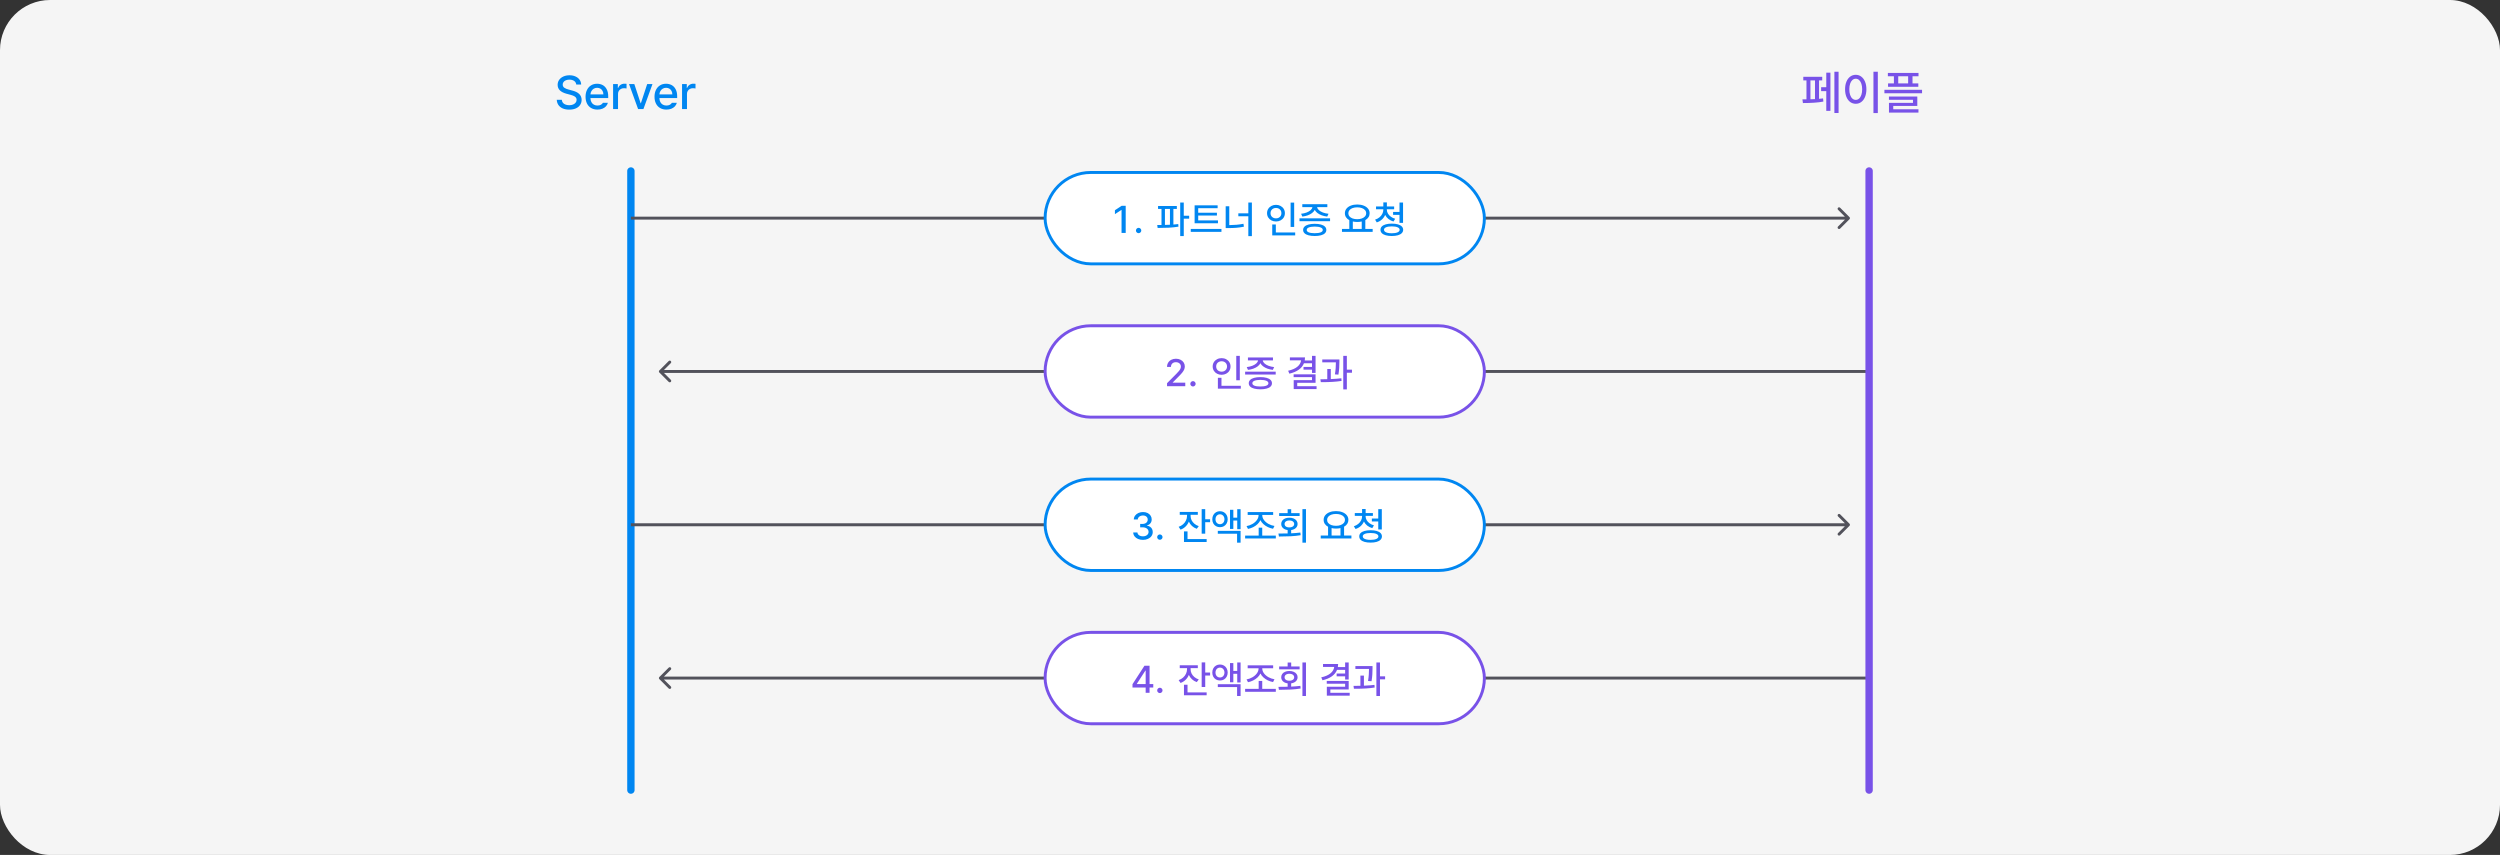 <svg width="848" height="290" viewBox="0 0 848 290" fill="none" xmlns="http://www.w3.org/2000/svg">
<rect x="0" y="0" width="848" height="290" fill="#333333" stroke="none"/>
<rect width="848" height="290" rx="17" fill="#F5F5F5"/>
<path d="M195.462 28.672C195.41 28.151 195.173 27.745 194.751 27.453C194.329 27.162 193.79 27.016 193.133 27.016C192.68 27.016 192.282 27.088 191.938 27.234C191.6 27.375 191.337 27.573 191.149 27.828C190.962 28.083 190.868 28.37 190.868 28.688C190.868 29.167 191.066 29.537 191.462 29.797C191.857 30.057 192.347 30.255 192.93 30.391L194.024 30.688C196.196 31.213 197.285 32.276 197.29 33.875C197.285 34.516 197.115 35.086 196.782 35.586C196.454 36.086 195.972 36.479 195.337 36.766C194.706 37.047 193.956 37.188 193.087 37.188C192.248 37.188 191.516 37.055 190.891 36.789C190.272 36.518 189.785 36.133 189.43 35.633C189.081 35.133 188.889 34.542 188.852 33.859H190.571C190.618 34.453 190.873 34.906 191.337 35.219C191.805 35.526 192.389 35.682 193.087 35.688C193.566 35.688 193.993 35.612 194.368 35.461C194.748 35.305 195.045 35.089 195.258 34.812C195.477 34.531 195.587 34.208 195.587 33.844C195.587 33.531 195.495 33.268 195.313 33.055C195.131 32.841 194.886 32.667 194.579 32.531C194.277 32.391 193.899 32.26 193.446 32.141L192.102 31.781C191.154 31.521 190.425 31.146 189.915 30.656C189.41 30.167 189.154 29.542 189.149 28.781C189.149 28.141 189.324 27.576 189.673 27.086C190.027 26.591 190.508 26.208 191.118 25.938C191.732 25.667 192.42 25.531 193.18 25.531C193.936 25.531 194.61 25.667 195.204 25.938C195.798 26.203 196.264 26.576 196.602 27.055C196.941 27.529 197.118 28.068 197.133 28.672H195.462ZM202.649 37.172C201.826 37.172 201.11 36.992 200.501 36.633C199.891 36.273 199.425 35.766 199.102 35.109C198.779 34.453 198.618 33.688 198.618 32.812C198.618 31.948 198.779 31.182 199.102 30.516C199.425 29.849 199.883 29.331 200.477 28.961C201.071 28.591 201.758 28.406 202.54 28.406C203.222 28.406 203.847 28.555 204.415 28.852C204.982 29.148 205.438 29.617 205.782 30.258C206.131 30.893 206.305 31.698 206.305 32.672V33.266H200.274C200.29 33.797 200.399 34.253 200.602 34.633C200.805 35.013 201.084 35.302 201.438 35.5C201.792 35.698 202.201 35.797 202.665 35.797C203.113 35.797 203.493 35.714 203.805 35.547C204.123 35.375 204.357 35.151 204.508 34.875H206.196C206.071 35.333 205.847 35.737 205.524 36.086C205.201 36.43 204.795 36.698 204.305 36.891C203.816 37.078 203.264 37.172 202.649 37.172ZM204.665 32.016C204.665 31.588 204.576 31.206 204.399 30.867C204.227 30.523 203.98 30.258 203.657 30.07C203.339 29.878 202.972 29.781 202.555 29.781C202.123 29.781 201.738 29.883 201.399 30.086C201.066 30.284 200.803 30.555 200.61 30.898C200.417 31.242 200.308 31.615 200.282 32.016H204.665ZM207.962 28.516H209.571V29.859H209.665C209.821 29.412 210.092 29.055 210.477 28.789C210.868 28.523 211.308 28.391 211.798 28.391C212.042 28.391 212.285 28.401 212.524 28.422V30.016C212.43 29.995 212.295 29.974 212.118 29.953C211.946 29.932 211.785 29.922 211.633 29.922C211.253 29.922 210.912 30.005 210.61 30.172C210.308 30.333 210.068 30.56 209.891 30.852C209.719 31.138 209.633 31.463 209.633 31.828V37H207.962V28.516ZM218.243 37H216.446L213.368 28.516H215.165L217.305 35.031H217.383L219.524 28.516H221.321L218.243 37ZM226.04 37.172C225.217 37.172 224.501 36.992 223.891 36.633C223.282 36.273 222.816 35.766 222.493 35.109C222.17 34.453 222.008 33.688 222.008 32.812C222.008 31.948 222.17 31.182 222.493 30.516C222.816 29.849 223.274 29.331 223.868 28.961C224.462 28.591 225.149 28.406 225.93 28.406C226.613 28.406 227.238 28.555 227.805 28.852C228.373 29.148 228.829 29.617 229.173 30.258C229.522 30.893 229.696 31.698 229.696 32.672V33.266H223.665C223.68 33.797 223.79 34.253 223.993 34.633C224.196 35.013 224.475 35.302 224.829 35.5C225.183 35.698 225.592 35.797 226.055 35.797C226.503 35.797 226.883 35.714 227.196 35.547C227.514 35.375 227.748 35.151 227.899 34.875H229.587C229.462 35.333 229.238 35.737 228.915 36.086C228.592 36.43 228.186 36.698 227.696 36.891C227.206 37.078 226.654 37.172 226.04 37.172ZM228.055 32.016C228.055 31.588 227.967 31.206 227.79 30.867C227.618 30.523 227.37 30.258 227.048 30.07C226.73 29.878 226.363 29.781 225.946 29.781C225.514 29.781 225.128 29.883 224.79 30.086C224.456 30.284 224.193 30.555 224.001 30.898C223.808 31.242 223.699 31.615 223.673 32.016H228.055ZM231.352 28.516H232.962V29.859H233.055C233.212 29.412 233.482 29.055 233.868 28.789C234.258 28.523 234.699 28.391 235.188 28.391C235.433 28.391 235.675 28.401 235.915 28.422V30.016C235.821 29.995 235.686 29.974 235.508 29.953C235.337 29.932 235.175 29.922 235.024 29.922C234.644 29.922 234.303 30.005 234.001 30.172C233.699 30.333 233.459 30.56 233.282 30.852C233.11 31.138 233.024 31.463 233.024 31.828V37H231.352V28.516Z" fill="#0086F1"/>
<path d="M623.646 38.328H622.224V24.328H623.646V38.328ZM611.38 33.703C611.964 33.703 612.422 33.7 612.755 33.695V27.266H611.677V26.047H618.099V27.266H617.021V33.523C617.412 33.492 617.865 33.443 618.38 33.375L618.49 34.453C616.797 34.786 614.485 34.953 611.552 34.953L611.38 33.703ZM614.099 33.672C614.448 33.667 614.964 33.648 615.646 33.617V27.266H614.099V33.672ZM617.724 29.578H619.474V24.641H620.88V37.609H619.474V30.906H617.724V29.578ZM636.958 38.359H635.474V24.328H636.958V38.359ZM625.849 30.281C625.849 29.302 626.003 28.443 626.31 27.703C626.617 26.958 627.044 26.385 627.591 25.984C628.143 25.578 628.771 25.375 629.474 25.375C630.167 25.375 630.787 25.578 631.333 25.984C631.88 26.385 632.307 26.958 632.615 27.703C632.927 28.443 633.083 29.302 633.083 30.281C633.083 31.271 632.927 32.138 632.615 32.883C632.307 33.628 631.88 34.2 631.333 34.602C630.787 35.003 630.167 35.203 629.474 35.203C628.771 35.203 628.143 35.003 627.591 34.602C627.044 34.2 626.617 33.628 626.31 32.883C626.003 32.138 625.849 31.271 625.849 30.281ZM627.287 30.281C627.287 31.01 627.378 31.646 627.56 32.188C627.742 32.729 627.998 33.146 628.326 33.438C628.659 33.729 629.042 33.875 629.474 33.875C629.901 33.875 630.279 33.729 630.607 33.438C630.935 33.146 631.19 32.729 631.373 32.188C631.555 31.646 631.646 31.01 631.646 30.281C631.646 29.562 631.555 28.935 631.373 28.398C631.19 27.857 630.935 27.44 630.607 27.148C630.279 26.852 629.901 26.703 629.474 26.703C629.042 26.703 628.659 26.852 628.326 27.148C627.998 27.44 627.742 27.857 627.56 28.398C627.378 28.935 627.287 29.562 627.287 30.281ZM650.755 25.875H648.724V28.297H650.693V29.438H640.427V28.297H642.412V25.875H640.365V24.75H650.755V25.875ZM639.193 30.469H651.958V31.641H639.193V30.469ZM640.724 32.734H650.349V35.938H642.193V37.062H650.74V38.188H640.74V34.891H648.88V33.844H640.724V32.734ZM647.24 28.297V25.875H643.88V28.297H647.24Z" fill="#7852E8"/>
<path d="M223.646 125.646C223.451 125.842 223.451 126.158 223.646 126.354L226.828 129.536C227.024 129.731 227.34 129.731 227.536 129.536C227.731 129.34 227.731 129.024 227.536 128.828L224.707 126L227.536 123.172C227.731 122.976 227.731 122.66 227.536 122.464C227.34 122.269 227.024 122.269 226.828 122.464L223.646 125.646ZM224 126.5L634 126.5L634 125.5L224 125.5L224 126.5Z" fill="#52525B"/>
<path d="M223.646 229.646C223.451 229.842 223.451 230.158 223.646 230.354L226.828 233.536C227.024 233.731 227.34 233.731 227.536 233.536C227.731 233.34 227.731 233.024 227.536 232.828L224.707 230L227.536 227.172C227.731 226.976 227.731 226.66 227.536 226.464C227.34 226.269 227.024 226.269 226.828 226.464L223.646 229.646ZM224 230.5L634 230.5L634 229.5L224 229.5L224 230.5Z" fill="#52525B"/>
<path d="M214 58L214 268" stroke="#0086F1" stroke-width="2.5" stroke-linecap="round"/>
<rect x="354.5" y="110.5" width="149" height="31" rx="15.5" fill="white" stroke="#7852E8"/>
<rect x="354.5" y="214.5" width="149" height="31" rx="15.5" fill="white" stroke="#7852E8"/>
<path d="M627.354 74.354C627.549 74.158 627.549 73.842 627.354 73.647L624.172 70.465C623.976 70.269 623.66 70.269 623.464 70.465C623.269 70.66 623.269 70.976 623.464 71.172L626.293 74L623.464 76.829C623.269 77.024 623.269 77.34 623.464 77.536C623.66 77.731 623.976 77.731 624.172 77.536L627.354 74.354ZM214 74.5L420.5 74.5L420.5 73.5L214 73.5L214 74.5ZM420.5 74.5L627 74.5L627 73.5L420.5 73.5L420.5 74.5Z" fill="#52525B"/>
<path d="M627.354 178.354C627.549 178.158 627.549 177.842 627.354 177.646L624.172 174.465C623.976 174.269 623.66 174.269 623.464 174.465C623.269 174.66 623.269 174.976 623.464 175.172L626.293 178L623.464 180.828C623.269 181.024 623.269 181.34 623.464 181.536C623.66 181.731 623.976 181.731 624.172 181.536L627.354 178.354ZM214 178.5L420.5 178.5L420.5 177.5L214 177.5L214 178.5ZM420.5 178.5L627 178.5L627 177.5L420.5 177.5L420.5 178.5Z" fill="#52525B"/>
<path d="M395.86 129.984L399.047 126.772C399.432 126.375 399.726 126.053 399.929 125.808C400.132 125.558 400.287 125.317 400.392 125.084C400.502 124.847 400.557 124.597 400.557 124.335C400.557 124.039 400.483 123.778 400.335 123.554C400.187 123.33 399.984 123.156 399.726 123.034C399.468 122.911 399.178 122.85 398.856 122.85C398.518 122.85 398.221 122.917 397.967 123.053C397.718 123.188 397.523 123.379 397.384 123.624C397.248 123.865 397.18 124.149 397.18 124.475H395.86C395.856 123.924 395.983 123.438 396.241 123.015C396.499 122.591 396.859 122.264 397.32 122.031C397.781 121.798 398.302 121.682 398.882 121.682C399.461 121.682 399.978 121.796 400.43 122.024C400.887 122.249 401.243 122.56 401.497 122.958C401.755 123.355 401.886 123.802 401.89 124.297C401.886 124.648 401.818 124.987 401.687 125.312C401.556 125.634 401.332 125.994 401.014 126.392C400.697 126.785 400.248 127.268 399.669 127.839L397.802 129.73V129.807H402.043V131H395.86V129.984ZM404.658 131.089C404.497 131.089 404.347 131.049 404.207 130.968C404.072 130.888 403.962 130.78 403.877 130.645C403.797 130.509 403.757 130.361 403.757 130.2C403.757 130.035 403.797 129.883 403.877 129.743C403.958 129.604 404.065 129.493 404.201 129.413C404.341 129.328 404.493 129.286 404.658 129.286C404.819 129.286 404.967 129.326 405.102 129.407C405.242 129.487 405.352 129.597 405.432 129.737C405.517 129.876 405.559 130.027 405.559 130.188C405.559 130.348 405.517 130.499 405.432 130.638C405.352 130.774 405.242 130.884 405.102 130.968C404.967 131.049 404.819 131.089 404.658 131.089ZM420.544 128.981H419.338V120.717H420.544V128.981ZM411.34 124.297C411.34 123.759 411.473 123.277 411.74 122.85C412.006 122.422 412.37 122.088 412.832 121.847C413.293 121.601 413.807 121.479 414.374 121.479C414.941 121.479 415.453 121.601 415.91 121.847C416.371 122.088 416.733 122.422 416.996 122.85C417.262 123.277 417.396 123.759 417.396 124.297C417.396 124.843 417.262 125.332 416.996 125.763C416.733 126.191 416.371 126.525 415.91 126.766C415.453 127.007 414.941 127.128 414.374 127.128C413.807 127.128 413.293 127.007 412.832 126.766C412.37 126.525 412.006 126.191 411.74 125.763C411.473 125.332 411.34 124.843 411.34 124.297ZM412.521 124.297C412.521 124.648 412.599 124.959 412.755 125.23C412.916 125.497 413.138 125.704 413.422 125.852C413.705 126 414.023 126.074 414.374 126.074C414.721 126.074 415.034 126 415.313 125.852C415.593 125.704 415.813 125.497 415.974 125.23C416.134 124.959 416.215 124.648 416.215 124.297C416.215 123.954 416.134 123.649 415.974 123.383C415.813 123.112 415.593 122.903 415.313 122.754C415.034 122.606 414.721 122.532 414.374 122.532C414.023 122.532 413.705 122.606 413.422 122.754C413.138 122.903 412.916 123.112 412.755 123.383C412.599 123.649 412.521 123.954 412.521 124.297ZM413.104 128.144H414.323V130.86H420.887V131.838H413.104V128.144ZM432.719 127.039H422.347V126.062H432.719V127.039ZM422.893 124.513C423.574 124.441 424.198 124.297 424.765 124.081C425.332 123.861 425.789 123.592 426.136 123.275C426.483 122.958 426.678 122.617 426.72 122.253H423.299V121.263H431.792V122.253H428.333C428.379 122.617 428.574 122.958 428.917 123.275C429.264 123.592 429.721 123.861 430.288 124.081C430.859 124.297 431.492 124.441 432.186 124.513L431.754 125.465C431.094 125.389 430.48 125.249 429.913 125.046C429.35 124.839 428.864 124.578 428.453 124.265C428.043 123.952 427.736 123.599 427.533 123.205C427.325 123.599 427.016 123.952 426.606 124.265C426.195 124.578 425.707 124.839 425.14 125.046C424.577 125.249 423.967 125.389 423.312 125.465L422.893 124.513ZM423.578 129.997C423.578 129.561 423.735 129.187 424.048 128.874C424.361 128.56 424.814 128.323 425.406 128.163C425.999 127.998 426.705 127.915 427.526 127.915C428.339 127.915 429.039 127.998 429.627 128.163C430.216 128.323 430.666 128.56 430.979 128.874C431.293 129.187 431.449 129.561 431.449 129.997C431.449 130.433 431.293 130.805 430.979 131.114C430.666 131.423 430.216 131.656 429.627 131.812C429.043 131.973 428.343 132.054 427.526 132.054C426.705 132.054 425.999 131.973 425.406 131.812C424.814 131.656 424.361 131.423 424.048 131.114C423.735 130.805 423.578 130.433 423.578 129.997ZM424.797 129.997C424.793 130.353 425.023 130.625 425.489 130.816C425.958 131.006 426.623 131.102 427.482 131.102C428.362 131.102 429.041 131.008 429.52 130.822C430.002 130.632 430.243 130.357 430.243 129.997C430.243 129.633 430.006 129.354 429.532 129.159C429.062 128.965 428.394 128.863 427.526 128.854C426.65 128.863 425.975 128.965 425.501 129.159C425.028 129.354 424.793 129.633 424.797 129.997ZM446.239 126.493H445.033V125.401H442.151V124.462H445.033V123.23H442.291C441.944 124.102 441.352 124.832 440.514 125.42C439.68 126.009 438.626 126.451 437.353 126.747L436.934 125.757C438.279 125.461 439.322 125.008 440.063 124.398C440.808 123.789 441.231 123.061 441.333 122.215H437.53V121.225H442.659C442.659 121.589 442.627 121.94 442.564 122.278H445.033V120.704H446.239V126.493ZM438.8 126.976H446.239V129.857H440.019V131H446.582V131.965H438.825V128.943H445.033V127.928H438.8V126.976ZM454.326 122.621C454.322 123.379 454.301 124.09 454.263 124.754C454.225 125.418 454.136 126.193 453.996 127.077L452.803 126.988C452.934 126.18 453.021 125.454 453.063 124.811C453.105 124.168 453.129 123.531 453.133 122.9H448.512V121.923H454.326V122.621ZM447.877 128.651C448.914 128.643 449.692 128.632 450.213 128.62V125.173H451.406V128.582C452.849 128.522 454.043 128.431 454.986 128.309L455.05 129.21C453.319 129.489 451.15 129.629 448.543 129.629H448.017L447.877 128.651ZM455.634 120.704H456.853V125.401H458.592V126.43H456.853V132.079H455.634V120.704Z" fill="#7852E8"/>
<path d="M384.142 232.08L388.205 225.809H389.931V232.029H391.188V233.21H389.931V235H388.611V233.21H384.142V232.08ZM388.611 232.029V227.472H388.509L385.615 231.953V232.029H388.611ZM393.423 235.089C393.262 235.089 393.112 235.049 392.972 234.968C392.836 234.888 392.726 234.78 392.642 234.645C392.561 234.509 392.521 234.361 392.521 234.2C392.521 234.035 392.561 233.883 392.642 233.743C392.722 233.604 392.83 233.493 392.966 233.413C393.105 233.328 393.258 233.286 393.423 233.286C393.583 233.286 393.731 233.326 393.867 233.407C394.007 233.487 394.117 233.597 394.197 233.737C394.282 233.876 394.324 234.027 394.324 234.188C394.324 234.348 394.282 234.499 394.197 234.638C394.117 234.774 394.007 234.884 393.867 234.968C393.731 235.049 393.583 235.089 393.423 235.089ZM403.85 227.002C403.845 227.501 403.953 227.979 404.173 228.437C404.393 228.889 404.713 229.293 405.132 229.649C405.551 230 406.046 230.273 406.617 230.468L405.944 231.369C405.322 231.153 404.781 230.834 404.319 230.411C403.862 229.987 403.509 229.492 403.259 228.925C403.005 229.56 402.635 230.117 402.148 230.595C401.666 231.069 401.095 231.424 400.435 231.661L399.8 230.696C400.375 230.497 400.877 230.21 401.304 229.833C401.736 229.452 402.066 229.016 402.294 228.525C402.523 228.035 402.639 227.527 402.644 227.002V226.621H400.168V225.656H406.3V226.621H403.85V227.002ZM401.603 232.258H402.809V234.86H409.296V235.838H401.603V232.258ZM407.607 224.691H408.813V228.132H410.464V229.135H408.813V233.02H407.607V224.691ZM413.815 225.402C414.311 225.402 414.757 225.519 415.155 225.751C415.553 225.984 415.864 226.308 416.088 226.723C416.316 227.137 416.431 227.607 416.431 228.132C416.431 228.657 416.316 229.124 416.088 229.535C415.864 229.941 415.553 230.258 415.155 230.487C414.761 230.711 414.315 230.823 413.815 230.823C413.316 230.823 412.868 230.711 412.47 230.487C412.072 230.258 411.763 229.941 411.543 229.535C411.323 229.124 411.213 228.657 411.213 228.132C411.213 227.603 411.323 227.133 411.543 226.723C411.767 226.308 412.076 225.984 412.47 225.751C412.868 225.519 413.316 225.402 413.815 225.402ZM412.292 228.132C412.292 228.458 412.355 228.748 412.482 229.001C412.614 229.255 412.796 229.454 413.028 229.598C413.261 229.738 413.523 229.808 413.815 229.808C414.103 229.808 414.361 229.738 414.59 229.598C414.823 229.458 415.005 229.262 415.136 229.008C415.267 228.75 415.335 228.458 415.339 228.132C415.335 227.802 415.267 227.51 415.136 227.256C415.005 226.998 414.823 226.799 414.59 226.659C414.361 226.515 414.103 226.443 413.815 226.443C413.523 226.443 413.261 226.515 413.028 226.659C412.796 226.799 412.614 226.998 412.482 227.256C412.355 227.51 412.292 227.802 412.292 228.132ZM413.079 232.08H420.811V236.079H419.617V233.045H413.079V232.08ZM417.218 224.92H418.348V227.586H419.668V224.717H420.811V231.496H419.668V228.563H418.348V231.42H417.218V224.92ZM432.757 234.657H422.347V233.667H426.942V230.976H428.148V233.667H432.757V234.657ZM422.829 230.455C423.532 230.337 424.196 230.095 424.822 229.731C425.449 229.368 425.952 228.925 426.333 228.405C426.714 227.88 426.904 227.336 426.904 226.773V226.672H423.21V225.682H431.855V226.672H428.161V226.773C428.161 227.336 428.352 227.876 428.732 228.392C429.118 228.908 429.627 229.346 430.262 229.706C430.901 230.062 431.58 230.294 432.3 230.404L431.817 231.356C431.2 231.242 430.609 231.052 430.046 230.785C429.488 230.514 428.991 230.18 428.555 229.782C428.119 229.384 427.78 228.94 427.539 228.449C427.302 228.944 426.968 229.395 426.536 229.801C426.104 230.203 425.611 230.542 425.057 230.817C424.507 231.092 423.929 231.289 423.324 231.407L422.829 230.455ZM442.989 236.079H441.783V224.704H442.989V236.079ZM433.646 232.981C435.017 232.973 436.058 232.96 436.769 232.943V231.801C436.328 231.742 435.943 231.619 435.613 231.433C435.283 231.246 435.029 231.007 434.852 230.715C434.674 230.423 434.585 230.095 434.585 229.731C434.585 229.308 434.699 228.936 434.928 228.614C435.156 228.293 435.48 228.043 435.899 227.865C436.318 227.688 436.798 227.599 437.34 227.599C437.89 227.599 438.377 227.688 438.8 227.865C439.223 228.043 439.553 228.293 439.79 228.614C440.027 228.936 440.146 229.308 440.146 229.731C440.146 230.091 440.055 230.417 439.873 230.709C439.695 230.997 439.441 231.234 439.111 231.42C438.785 231.606 438.402 231.731 437.962 231.794V232.899C439.181 232.84 440.222 232.753 441.085 232.639L441.174 233.54C440.112 233.718 439.007 233.836 437.86 233.896C436.714 233.955 435.501 233.984 434.223 233.984H433.811L433.646 232.981ZM433.887 226.062H436.769V224.729H437.975V226.062H440.831V227.027H433.887V226.062ZM435.728 229.731C435.723 229.968 435.787 230.176 435.918 230.354C436.053 230.527 436.242 230.662 436.483 230.76C436.728 230.853 437.008 230.899 437.321 230.899C437.651 230.899 437.941 230.853 438.19 230.76C438.444 230.667 438.641 230.533 438.781 230.36C438.92 230.182 438.99 229.973 438.99 229.731C438.99 229.49 438.92 229.281 438.781 229.103C438.645 228.921 438.453 228.781 438.203 228.684C437.953 228.587 437.666 228.538 437.34 228.538C437.022 228.538 436.741 228.587 436.496 228.684C436.25 228.781 436.06 228.921 435.924 229.103C435.789 229.281 435.723 229.49 435.728 229.731ZM457.475 230.493H456.269V229.401H453.387V228.462H456.269V227.23H453.526C453.179 228.102 452.587 228.832 451.749 229.42C450.915 230.009 449.862 230.451 448.588 230.747L448.169 229.757C449.515 229.461 450.558 229.008 451.298 228.398C452.043 227.789 452.466 227.061 452.568 226.215H448.766V225.225H453.895C453.895 225.589 453.863 225.94 453.799 226.278H456.269V224.704H457.475V230.493ZM450.035 230.976H457.475V233.857H451.254V235H457.817V235.965H450.061V232.943H456.269V231.928H450.035V230.976ZM465.562 226.621C465.557 227.379 465.536 228.09 465.498 228.754C465.46 229.418 465.371 230.193 465.231 231.077L464.038 230.988C464.169 230.18 464.256 229.454 464.298 228.811C464.341 228.168 464.364 227.531 464.368 226.9H459.747V225.923H465.562V226.621ZM459.112 232.651C460.149 232.643 460.928 232.632 461.448 232.62V229.173H462.642V232.582C464.085 232.522 465.278 232.431 466.222 232.309L466.285 233.21C464.554 233.489 462.386 233.629 459.779 233.629H459.252L459.112 232.651ZM466.869 224.704H468.088V229.401H469.827V230.43H468.088V236.079H466.869V224.704Z" fill="#7852E8"/>
<path d="M634 58L634 268" stroke="#7852E8" stroke-width="2.5" stroke-linecap="round"/>
<rect x="354.5" y="58.5" width="149" height="31" rx="15.5" fill="white" stroke="#0086F1"/>
<rect x="354.5" y="162.5" width="149" height="31" rx="15.5" fill="white" stroke="#0086F1"/>
<path d="M381.838 79H380.429V71.205H380.378L378.182 72.64V71.307L380.467 69.809H381.838V79ZM386.218 79.089C386.057 79.089 385.907 79.049 385.767 78.968C385.632 78.888 385.522 78.78 385.437 78.644C385.357 78.509 385.317 78.361 385.317 78.2C385.317 78.035 385.357 77.883 385.437 77.743C385.518 77.603 385.626 77.493 385.761 77.413C385.901 77.329 386.053 77.286 386.218 77.286C386.379 77.286 386.527 77.326 386.662 77.407C386.802 77.487 386.912 77.597 386.992 77.737C387.077 77.876 387.119 78.027 387.119 78.188C387.119 78.348 387.077 78.499 386.992 78.638C386.912 78.774 386.802 78.884 386.662 78.968C386.527 79.049 386.379 79.089 386.218 79.089ZM399.184 70.862H398.016V76.163C398.638 76.112 399.188 76.059 399.667 76.004L399.73 76.88C398.672 77.058 397.565 77.176 396.41 77.235C395.255 77.29 394.009 77.32 392.671 77.324L392.532 76.321C392.819 76.321 393.302 76.317 393.979 76.309V70.862H392.811V69.872H399.184V70.862ZM395.147 76.29C395.714 76.277 396.281 76.258 396.848 76.232V70.862H395.147V76.29ZM400.327 68.704H401.533V73.186H403.361V74.176H401.533V80.079H400.327V68.704ZM413.136 75.725H405.214V69.644H413.022V70.621H406.433V72.157H412.781V73.109H406.433V74.76H413.136V75.725ZM403.907 77.654H414.317V78.644H403.907V77.654ZM424.638 80.105H423.432V73.363H420.042V72.373H423.432V68.704H424.638V80.105ZM415.751 69.961H416.97V76.359C417.859 76.347 418.688 76.306 419.458 76.239C420.229 76.171 421.003 76.059 421.782 75.902L421.934 76.893C421.062 77.07 420.205 77.195 419.363 77.267C418.525 77.335 417.626 77.367 416.666 77.362H415.751V69.961ZM438.984 76.981H437.778V68.717H438.984V76.981ZM429.78 72.297C429.78 71.759 429.913 71.277 430.18 70.85C430.446 70.422 430.81 70.088 431.271 69.847C431.733 69.601 432.247 69.478 432.814 69.478C433.381 69.478 433.893 69.601 434.35 69.847C434.811 70.088 435.173 70.422 435.436 70.85C435.702 71.277 435.835 71.759 435.835 72.297C435.835 72.843 435.702 73.332 435.436 73.763C435.173 74.191 434.811 74.525 434.35 74.766C433.893 75.007 433.381 75.128 432.814 75.128C432.247 75.128 431.733 75.007 431.271 74.766C430.81 74.525 430.446 74.191 430.18 73.763C429.913 73.332 429.78 72.843 429.78 72.297ZM430.96 72.297C430.96 72.648 431.039 72.959 431.195 73.23C431.356 73.497 431.578 73.704 431.862 73.852C432.145 74 432.463 74.074 432.814 74.074C433.161 74.074 433.474 74 433.753 73.852C434.033 73.704 434.253 73.497 434.414 73.23C434.574 72.959 434.655 72.648 434.655 72.297C434.655 71.954 434.574 71.649 434.414 71.383C434.253 71.112 434.033 70.903 433.753 70.754C433.474 70.606 433.161 70.532 432.814 70.532C432.463 70.532 432.145 70.606 431.862 70.754C431.578 70.903 431.356 71.112 431.195 71.383C431.039 71.649 430.96 71.954 430.96 72.297ZM431.544 76.144H432.763V78.86H439.327V79.838H431.544V76.144ZM451.159 75.039H440.787V74.061H451.159V75.039ZM441.333 72.513C442.014 72.441 442.638 72.297 443.205 72.081C443.772 71.861 444.229 71.592 444.576 71.275C444.923 70.957 445.118 70.617 445.16 70.253H441.739V69.263H450.232V70.253H446.772C446.819 70.617 447.014 70.957 447.356 71.275C447.703 71.592 448.16 71.861 448.728 72.081C449.299 72.297 449.931 72.441 450.625 72.513L450.194 73.465C449.534 73.389 448.92 73.249 448.353 73.046C447.79 72.838 447.304 72.578 446.893 72.265C446.483 71.952 446.176 71.599 445.973 71.205C445.765 71.599 445.456 71.952 445.046 72.265C444.635 72.578 444.147 72.838 443.58 73.046C443.017 73.249 442.407 73.389 441.751 73.465L441.333 72.513ZM442.018 77.997C442.018 77.561 442.175 77.187 442.488 76.874C442.801 76.56 443.254 76.323 443.846 76.163C444.439 75.998 445.145 75.915 445.966 75.915C446.779 75.915 447.479 75.998 448.067 76.163C448.656 76.323 449.106 76.56 449.419 76.874C449.733 77.187 449.889 77.561 449.889 77.997C449.889 78.433 449.733 78.805 449.419 79.114C449.106 79.423 448.656 79.656 448.067 79.812C447.483 79.973 446.783 80.054 445.966 80.054C445.145 80.054 444.439 79.973 443.846 79.812C443.254 79.656 442.801 79.423 442.488 79.114C442.175 78.805 442.018 78.433 442.018 77.997ZM443.237 77.997C443.233 78.353 443.463 78.626 443.929 78.816C444.398 79.006 445.063 79.102 445.922 79.102C446.802 79.102 447.481 79.008 447.959 78.822C448.442 78.632 448.683 78.357 448.683 77.997C448.683 77.633 448.446 77.354 447.972 77.159C447.502 76.965 446.834 76.863 445.966 76.855C445.09 76.863 444.415 76.965 443.941 77.159C443.467 77.354 443.233 77.633 443.237 77.997ZM465.606 78.657H455.196V77.654H457.684V74.684C457.206 74.421 456.836 74.089 456.573 73.687C456.311 73.285 456.182 72.834 456.186 72.335C456.186 71.747 456.364 71.228 456.719 70.78C457.075 70.331 457.57 69.984 458.205 69.739C458.844 69.489 459.567 69.364 460.375 69.364C461.184 69.364 461.907 69.489 462.546 69.739C463.185 69.984 463.683 70.331 464.038 70.78C464.398 71.228 464.578 71.747 464.578 72.335C464.578 72.83 464.451 73.276 464.197 73.674C463.943 74.068 463.583 74.396 463.118 74.658V77.654H465.606V78.657ZM457.354 72.335C457.354 72.737 457.481 73.09 457.735 73.395C457.989 73.7 458.344 73.937 458.801 74.106C459.258 74.271 459.783 74.353 460.375 74.353C460.964 74.353 461.486 74.269 461.943 74.1C462.405 73.93 462.764 73.695 463.022 73.395C463.281 73.09 463.41 72.737 463.41 72.335C463.41 71.933 463.281 71.582 463.022 71.281C462.764 70.977 462.405 70.742 461.943 70.577C461.486 70.412 460.964 70.329 460.375 70.329C459.783 70.329 459.258 70.412 458.801 70.577C458.344 70.742 457.989 70.977 457.735 71.281C457.481 71.582 457.354 71.933 457.354 72.335ZM461.899 77.654V75.128C461.425 75.238 460.917 75.293 460.375 75.293C459.842 75.293 459.343 75.238 458.877 75.128V77.654H461.899ZM470.417 71.129C470.417 71.573 470.534 72.001 470.767 72.411C470.999 72.822 471.329 73.183 471.757 73.497C472.184 73.81 472.681 74.045 473.249 74.201L472.677 75.141C472.026 74.954 471.456 74.669 470.97 74.284C470.483 73.894 470.109 73.433 469.846 72.9C469.592 73.497 469.222 74.017 468.735 74.461C468.249 74.901 467.671 75.225 467.002 75.433L466.431 74.506C466.998 74.324 467.491 74.061 467.91 73.719C468.333 73.376 468.657 72.98 468.881 72.532C469.11 72.083 469.224 71.616 469.224 71.129V70.989H466.749V70.024H469.224V68.653H470.43V70.024H472.893V70.989H470.417V71.129ZM468.259 77.946C468.259 77.506 468.412 77.13 468.716 76.816C469.025 76.503 469.467 76.264 470.043 76.099C470.623 75.934 471.31 75.852 472.106 75.852C472.897 75.852 473.581 75.934 474.156 76.099C474.736 76.264 475.18 76.503 475.489 76.816C475.798 77.13 475.953 77.506 475.953 77.946C475.953 78.391 475.796 78.769 475.483 79.082C475.174 79.4 474.732 79.641 474.156 79.806C473.581 79.971 472.897 80.054 472.106 80.054C471.315 80.054 470.629 79.971 470.049 79.806C469.47 79.641 469.025 79.4 468.716 79.082C468.412 78.765 468.259 78.386 468.259 77.946ZM469.453 77.946C469.453 78.192 469.556 78.403 469.764 78.581C469.975 78.755 470.28 78.89 470.678 78.987C471.076 79.08 471.552 79.127 472.106 79.127C472.94 79.123 473.589 79.017 474.055 78.81C474.52 78.602 474.755 78.314 474.759 77.946C474.755 77.578 474.52 77.295 474.055 77.096C473.593 76.893 472.944 76.791 472.106 76.791C471.268 76.791 470.614 76.893 470.145 77.096C469.679 77.295 469.448 77.578 469.453 77.946ZM472.538 71.891H474.708V68.704H475.915V75.598H474.708V72.881H472.538V71.891Z" fill="#0086F1"/>
<path d="M387.697 183.127C387.071 183.127 386.508 183.021 386.009 182.81C385.513 182.598 385.122 182.302 384.834 181.921C384.551 181.536 384.4 181.096 384.384 180.601H385.805C385.822 180.863 385.913 181.096 386.078 181.299C386.248 181.498 386.472 181.652 386.751 181.762C387.03 181.868 387.342 181.921 387.684 181.921C388.052 181.921 388.38 181.86 388.668 181.737C388.96 181.61 389.189 181.432 389.354 181.204C389.519 180.975 389.601 180.715 389.601 180.423C389.601 180.118 389.519 179.849 389.354 179.617C389.193 179.38 388.956 179.196 388.643 179.064C388.33 178.929 387.959 178.861 387.532 178.861H386.745V177.719H387.532C387.879 177.719 388.186 177.66 388.452 177.541C388.723 177.418 388.933 177.247 389.081 177.027C389.233 176.807 389.309 176.551 389.309 176.259C389.309 175.979 389.244 175.734 389.113 175.522C388.981 175.311 388.795 175.146 388.554 175.027C388.313 174.909 388.031 174.85 387.71 174.85C387.401 174.85 387.111 174.905 386.84 175.015C386.573 175.125 386.358 175.283 386.193 175.491C386.028 175.694 385.941 175.929 385.932 176.195H384.587C384.599 175.709 384.745 175.275 385.025 174.894C385.308 174.509 385.687 174.211 386.161 173.999C386.635 173.787 387.155 173.682 387.722 173.682C388.311 173.682 388.827 173.794 389.271 174.018C389.716 174.242 390.058 174.547 390.3 174.932C390.541 175.313 390.659 175.73 390.655 176.183C390.659 176.699 390.515 177.137 390.223 177.497C389.931 177.856 389.534 178.1 389.03 178.227V178.29C389.445 178.349 389.8 178.478 390.096 178.677C390.397 178.872 390.623 179.124 390.776 179.433C390.932 179.742 391.01 180.089 391.01 180.474C391.01 180.977 390.867 181.432 390.579 181.838C390.295 182.24 389.9 182.556 389.392 182.784C388.888 183.013 388.323 183.127 387.697 183.127ZM393.423 183.089C393.262 183.089 393.112 183.049 392.972 182.968C392.836 182.888 392.726 182.78 392.642 182.645C392.561 182.509 392.521 182.361 392.521 182.2C392.521 182.035 392.561 181.883 392.642 181.743C392.722 181.604 392.83 181.493 392.966 181.413C393.105 181.328 393.258 181.286 393.423 181.286C393.583 181.286 393.731 181.326 393.867 181.407C394.007 181.487 394.117 181.597 394.197 181.737C394.282 181.876 394.324 182.027 394.324 182.188C394.324 182.348 394.282 182.499 394.197 182.638C394.117 182.774 394.007 182.884 393.867 182.968C393.731 183.049 393.583 183.089 393.423 183.089ZM403.85 175.002C403.845 175.501 403.953 175.979 404.173 176.437C404.393 176.889 404.713 177.293 405.132 177.649C405.551 178 406.046 178.273 406.617 178.468L405.944 179.369C405.322 179.153 404.781 178.834 404.319 178.411C403.862 177.987 403.509 177.492 403.259 176.925C403.005 177.56 402.635 178.117 402.148 178.595C401.666 179.069 401.095 179.424 400.435 179.661L399.8 178.696C400.375 178.497 400.877 178.21 401.304 177.833C401.736 177.452 402.066 177.016 402.294 176.525C402.523 176.035 402.639 175.527 402.644 175.002V174.621H400.168V173.656H406.3V174.621H403.85V175.002ZM401.603 180.258H402.809V182.86H409.296V183.838H401.603V180.258ZM407.607 172.691H408.813V176.132H410.464V177.135H408.813V181.02H407.607V172.691ZM413.815 173.402C414.311 173.402 414.757 173.519 415.155 173.751C415.553 173.984 415.864 174.308 416.088 174.723C416.316 175.137 416.431 175.607 416.431 176.132C416.431 176.657 416.316 177.124 416.088 177.535C415.864 177.941 415.553 178.258 415.155 178.487C414.761 178.711 414.315 178.823 413.815 178.823C413.316 178.823 412.868 178.711 412.47 178.487C412.072 178.258 411.763 177.941 411.543 177.535C411.323 177.124 411.213 176.657 411.213 176.132C411.213 175.603 411.323 175.133 411.543 174.723C411.767 174.308 412.076 173.984 412.47 173.751C412.868 173.519 413.316 173.402 413.815 173.402ZM412.292 176.132C412.292 176.458 412.355 176.748 412.482 177.001C412.614 177.255 412.796 177.454 413.028 177.598C413.261 177.738 413.523 177.808 413.815 177.808C414.103 177.808 414.361 177.738 414.59 177.598C414.823 177.458 415.005 177.262 415.136 177.008C415.267 176.75 415.335 176.458 415.339 176.132C415.335 175.802 415.267 175.51 415.136 175.256C415.005 174.998 414.823 174.799 414.59 174.659C414.361 174.515 414.103 174.443 413.815 174.443C413.523 174.443 413.261 174.515 413.028 174.659C412.796 174.799 412.614 174.998 412.482 175.256C412.355 175.51 412.292 175.802 412.292 176.132ZM413.079 180.08H420.811V184.079H419.617V181.045H413.079V180.08ZM417.218 172.92H418.348V175.586H419.668V172.717H420.811V179.496H419.668V176.563H418.348V179.42H417.218V172.92ZM432.757 182.657H422.347V181.667H426.942V178.976H428.148V181.667H432.757V182.657ZM422.829 178.455C423.532 178.337 424.196 178.095 424.822 177.731C425.449 177.368 425.952 176.925 426.333 176.405C426.714 175.88 426.904 175.336 426.904 174.773V174.672H423.21V173.682H431.855V174.672H428.161V174.773C428.161 175.336 428.352 175.876 428.732 176.392C429.118 176.908 429.627 177.346 430.262 177.706C430.901 178.062 431.58 178.294 432.3 178.404L431.817 179.356C431.2 179.242 430.609 179.052 430.046 178.785C429.488 178.514 428.991 178.18 428.555 177.782C428.119 177.384 427.78 176.94 427.539 176.449C427.302 176.944 426.968 177.395 426.536 177.801C426.104 178.203 425.611 178.542 425.057 178.817C424.507 179.092 423.929 179.289 423.324 179.407L422.829 178.455ZM442.989 184.079H441.783V172.704H442.989V184.079ZM433.646 180.981C435.017 180.973 436.058 180.96 436.769 180.943V179.801C436.328 179.742 435.943 179.619 435.613 179.433C435.283 179.246 435.029 179.007 434.852 178.715C434.674 178.423 434.585 178.095 434.585 177.731C434.585 177.308 434.699 176.936 434.928 176.614C435.156 176.293 435.48 176.043 435.899 175.865C436.318 175.688 436.798 175.599 437.34 175.599C437.89 175.599 438.377 175.688 438.8 175.865C439.223 176.043 439.553 176.293 439.79 176.614C440.027 176.936 440.146 177.308 440.146 177.731C440.146 178.091 440.055 178.417 439.873 178.709C439.695 178.997 439.441 179.234 439.111 179.42C438.785 179.606 438.402 179.731 437.962 179.794V180.899C439.181 180.84 440.222 180.753 441.085 180.639L441.174 181.54C440.112 181.718 439.007 181.836 437.86 181.896C436.714 181.955 435.501 181.984 434.223 181.984H433.811L433.646 180.981ZM433.887 174.062H436.769V172.729H437.975V174.062H440.831V175.027H433.887V174.062ZM435.728 177.731C435.723 177.968 435.787 178.176 435.918 178.354C436.053 178.527 436.242 178.662 436.483 178.76C436.728 178.853 437.008 178.899 437.321 178.899C437.651 178.899 437.941 178.853 438.19 178.76C438.444 178.667 438.641 178.533 438.781 178.36C438.92 178.182 438.99 177.973 438.99 177.731C438.99 177.49 438.92 177.281 438.781 177.103C438.645 176.921 438.453 176.781 438.203 176.684C437.953 176.587 437.666 176.538 437.34 176.538C437.022 176.538 436.741 176.587 436.496 176.684C436.25 176.781 436.06 176.921 435.924 177.103C435.789 177.281 435.723 177.49 435.728 177.731ZM458.401 182.657H447.991V181.654H450.479V178.684C450.001 178.421 449.631 178.089 449.369 177.687C449.106 177.285 448.977 176.834 448.981 176.335C448.981 175.747 449.159 175.228 449.515 174.78C449.87 174.331 450.365 173.984 451 173.739C451.639 173.489 452.363 173.364 453.171 173.364C453.979 173.364 454.703 173.489 455.342 173.739C455.981 173.984 456.478 174.331 456.833 174.78C457.193 175.228 457.373 175.747 457.373 176.335C457.373 176.83 457.246 177.277 456.992 177.674C456.738 178.068 456.379 178.396 455.913 178.658V181.654H458.401V182.657ZM450.149 176.335C450.149 176.737 450.276 177.09 450.53 177.395C450.784 177.7 451.14 177.937 451.597 178.106C452.054 178.271 452.578 178.354 453.171 178.354C453.759 178.354 454.282 178.269 454.739 178.1C455.2 177.93 455.56 177.695 455.818 177.395C456.076 177.09 456.205 176.737 456.205 176.335C456.205 175.933 456.076 175.582 455.818 175.281C455.56 174.977 455.2 174.742 454.739 174.577C454.282 174.412 453.759 174.329 453.171 174.329C452.578 174.329 452.054 174.412 451.597 174.577C451.14 174.742 450.784 174.977 450.53 175.281C450.276 175.582 450.149 175.933 450.149 176.335ZM454.694 181.654V179.128C454.22 179.238 453.713 179.293 453.171 179.293C452.638 179.293 452.138 179.238 451.673 179.128V181.654H454.694ZM463.213 175.129C463.213 175.573 463.329 176.001 463.562 176.411C463.795 176.822 464.125 177.183 464.552 177.497C464.98 177.81 465.477 178.045 466.044 178.201L465.473 179.141C464.821 178.954 464.252 178.669 463.765 178.284C463.278 177.894 462.904 177.433 462.642 176.9C462.388 177.497 462.017 178.017 461.531 178.461C461.044 178.902 460.466 179.225 459.798 179.433L459.227 178.506C459.794 178.324 460.287 178.062 460.706 177.719C461.129 177.376 461.452 176.98 461.677 176.532C461.905 176.083 462.02 175.616 462.02 175.129V174.989H459.544V174.024H462.02V172.653H463.226V174.024H465.688V174.989H463.213V175.129ZM461.055 181.946C461.055 181.506 461.207 181.13 461.512 180.816C461.821 180.503 462.263 180.264 462.838 180.099C463.418 179.934 464.106 179.852 464.901 179.852C465.693 179.852 466.376 179.934 466.952 180.099C467.531 180.264 467.976 180.503 468.285 180.816C468.594 181.13 468.748 181.506 468.748 181.946C468.748 182.391 468.591 182.769 468.278 183.083C467.969 183.4 467.527 183.641 466.952 183.806C466.376 183.971 465.693 184.054 464.901 184.054C464.11 184.054 463.424 183.971 462.845 183.806C462.265 183.641 461.821 183.4 461.512 183.083C461.207 182.765 461.055 182.386 461.055 181.946ZM462.248 181.946C462.248 182.192 462.352 182.403 462.559 182.581C462.771 182.755 463.075 182.89 463.473 182.987C463.871 183.08 464.347 183.127 464.901 183.127C465.735 183.123 466.385 183.017 466.85 182.81C467.316 182.602 467.55 182.314 467.555 181.946C467.55 181.578 467.316 181.295 466.85 181.096C466.389 180.893 465.739 180.791 464.901 180.791C464.063 180.791 463.41 180.893 462.94 181.096C462.474 181.295 462.244 181.578 462.248 181.946ZM465.333 175.891H467.504V172.704H468.71V179.598H467.504V176.881H465.333V175.891Z" fill="#0086F1"/>
</svg>
